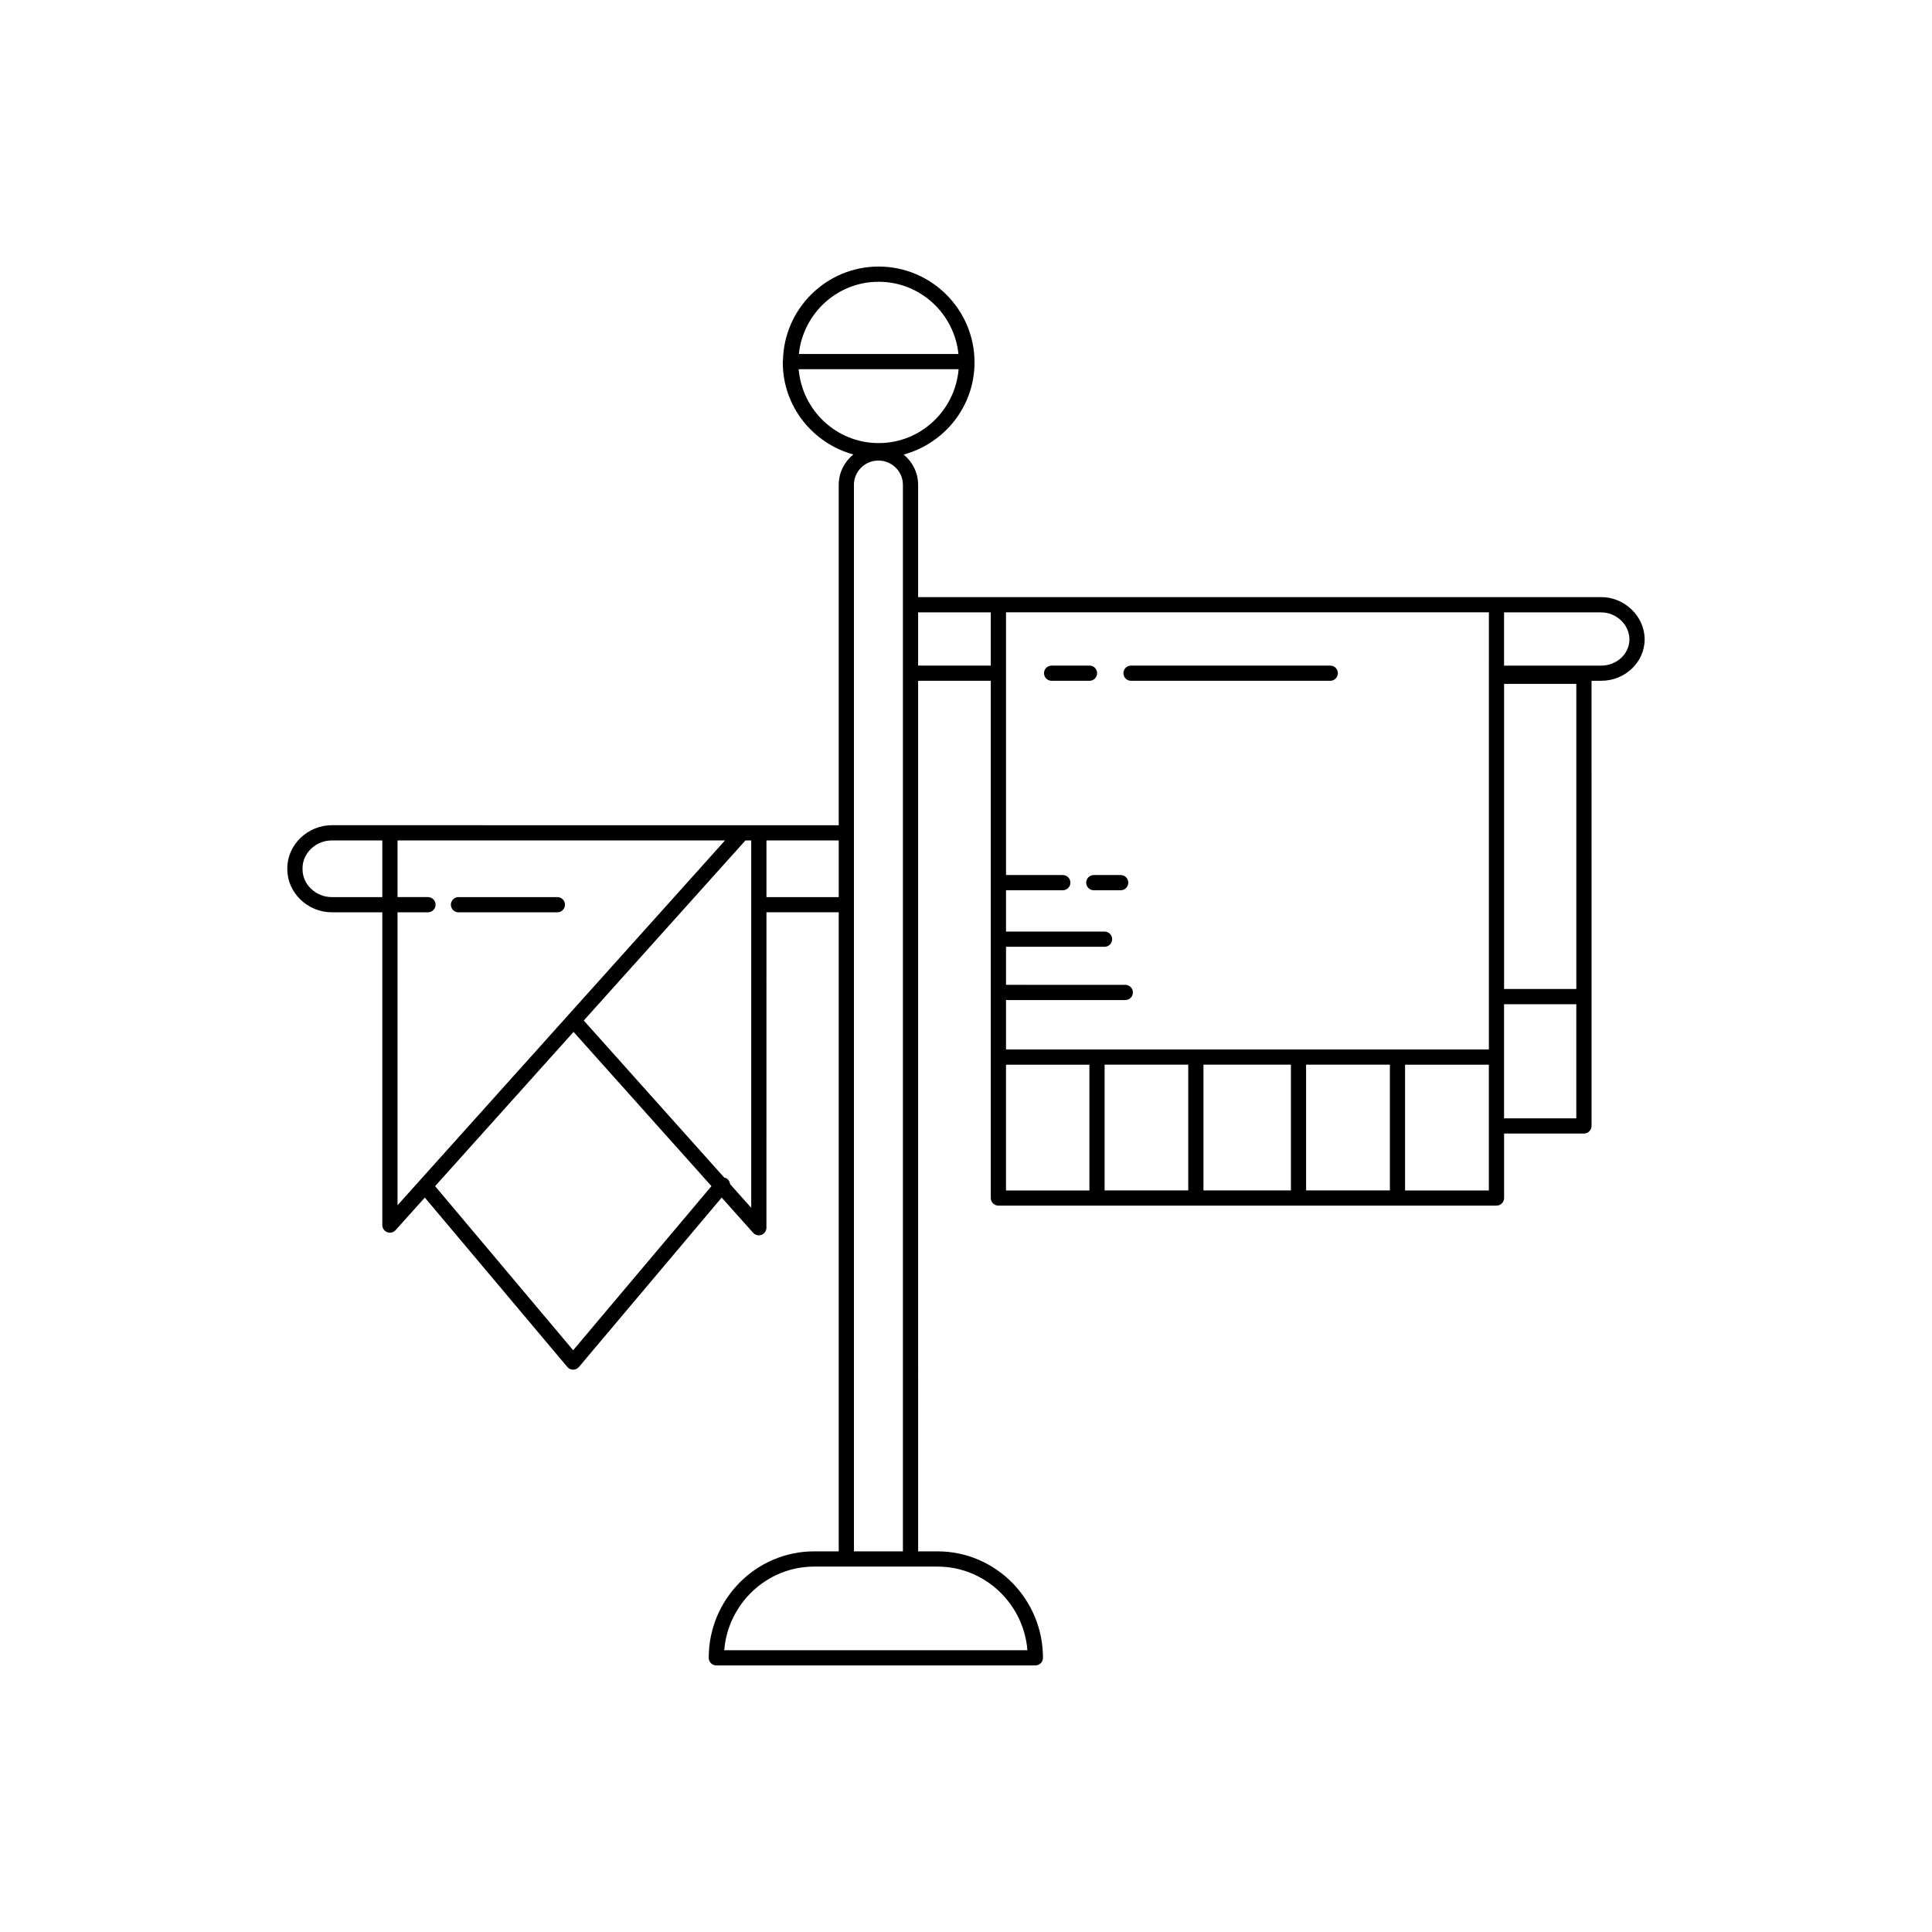 <?xml version="1.0" encoding="UTF-8"?>
<!-- Uploaded to: ICON Repo, www.svgrepo.com, Generator: ICON Repo Mixer Tools -->
<svg fill="#000000" width="800px" height="800px" version="1.1" viewBox="144 144 512 512" xmlns="http://www.w3.org/2000/svg">
 <g>
  <path d="m568.32 302.24h-181.01v-29.773c0-3.231-1.512-6.086-3.836-8.004 10.789-2.934 18.785-12.715 18.785-24.418 0-14.008-11.398-25.406-25.406-25.406-13.859 0-25.121 11.168-25.363 24.973-0.008 0.074-0.043 0.141-0.043 0.219 0 0.027 0.016 0.047 0.016 0.074 0 0.051-0.016 0.094-0.016 0.145 0 11.672 7.953 21.426 18.695 24.391-2.344 1.918-3.871 4.785-3.871 8.031v90.223h-25.621l-93.316-0.004h-15.43c-6.375 0-11.758 5.199-11.758 11.359v0.359c0 6.156 5.383 11.359 11.758 11.359h13.414v82.891c0 0.836 0.516 1.582 1.293 1.883 0.234 0.09 0.477 0.133 0.719 0.133 0.562 0 1.109-0.234 1.5-0.668l7.754-8.637 37.762 44.887c0.383 0.453 0.945 0.719 1.539 0.719s1.156-0.262 1.539-0.715l37.828-44.887 8.34 9.328c0.391 0.438 0.941 0.672 1.504 0.672 0.242 0 0.484-0.043 0.719-0.133 0.781-0.297 1.297-1.047 1.297-1.883l0.008-83.594h19.152v169.36h-6.508c-15.41 0-27.945 12.656-27.945 28.215 0 1.113 0.902 2.016 2.016 2.016h84.547c1.113 0 2.016-0.902 2.016-2.016 0-15.559-12.535-28.215-27.945-28.215h-5.137l-0.004-230.71h19.258v137.07c0 1.113 0.902 2.016 2.016 2.016h132c1.113 0 2.016-0.902 2.016-2.016v-17.086h21.16c1.113 0 2.016-0.902 2.016-2.016l-0.004-117.97h2.547c6.356 0 11.527-4.93 11.527-10.988 0-6.066-5.277-11.188-11.527-11.188zm-6.578 103.85h-19.145v-80.852h19.145zm-23.176-82.867v98.898l-127.96 0.004v-13.098h31.609c1.113 0 2.016-0.902 2.016-2.016s-0.902-2.016-2.016-2.016l-31.609-0.004v-10.078h26.109c1.113 0 2.016-0.902 2.016-2.016 0-1.113-0.902-2.016-2.016-2.016l-26.109 0.004v-10.957h15.043c1.113 0 2.016-0.902 2.016-2.016 0-1.113-0.902-2.016-2.016-2.016h-15.043v-69.629h127.97zm-79.668 102.93v33.32h-22.168v-33.32zm4.031 0h23.176v33.32h-23.176zm27.203 0h22.203v33.32h-22.203zm-113.28-207.48c11.023 0 20.016 8.418 21.148 19.145l-42.297-0.004c1.133-10.727 10.125-19.141 21.148-19.141zm-21.195 23.172h42.387c-0.93 10.934-10.023 19.578-21.195 19.578-11.168 0-20.262-8.645-21.191-19.578zm-131.48 132.57v-0.359c0-3.973 3.539-7.328 7.727-7.328h13.414v15.012h-13.414c-4.188 0.004-7.727-3.352-7.727-7.324zm25.172 11.355h8.07c1.113 0 2.016-0.902 2.016-2.016s-0.902-2.016-2.016-2.016h-8.07v-15.012h86.785l-86.785 96.676zm46.543 116.06-36.586-43.488 36.691-40.875 36.547 40.871zm41.582-44.027c-0.047-0.508-0.285-0.996-0.703-1.348-0.258-0.215-0.555-0.332-0.863-0.402l-37.203-41.602 42.84-47.723h1.539v97.355zm9.645-76.062v-15.012h19.152v15.012zm69.16 199.59h-80.352c1.016-12.395 11.316-22.168 23.832-22.168h32.684c12.52 0 22.82 9.773 23.836 22.168zm-45.977-26.199v-282.66c0-3.539 2.91-6.418 6.488-6.418s6.488 2.879 6.488 6.418v282.66zm17.008-234.74v-14.113h19.258v14.113zm23.289 105.77h22.102v33.32h-22.102zm127.96 33.32h-22.199v-33.32h22.199zm4.031-19.102v-30.25h19.145v30.25zm25.723-119.98h-25.723v-14.113h25.723c4.062 0 7.496 3.277 7.496 7.16 0 3.832-3.363 6.953-7.496 6.953z"/>
  <path d="m431.85 377.91c0 1.113 0.902 2.016 2.016 2.016h7.125c1.113 0 2.016-0.902 2.016-2.016 0-1.113-0.902-2.016-2.016-2.016h-7.125c-1.113 0-2.016 0.902-2.016 2.016z"/>
  <path d="m443.73 324.42h52.801c1.113 0 2.016-0.902 2.016-2.016 0-1.113-0.902-2.016-2.016-2.016h-52.801c-1.113 0-2.016 0.902-2.016 2.016 0.004 1.113 0.906 2.016 2.016 2.016z"/>
  <path d="m422.69 324.42h10.043c1.113 0 2.016-0.902 2.016-2.016 0-1.113-0.902-2.016-2.016-2.016h-10.043c-1.113 0-2.016 0.902-2.016 2.016 0 1.113 0.902 2.016 2.016 2.016z"/>
  <path d="m291.71 381.74h-26.207c-1.113 0-2.016 0.902-2.016 2.016 0 1.113 0.902 2.016 2.016 2.016h26.207c1.113 0 2.016-0.902 2.016-2.016 0-1.113-0.902-2.016-2.016-2.016z"/>
 </g>
</svg>
